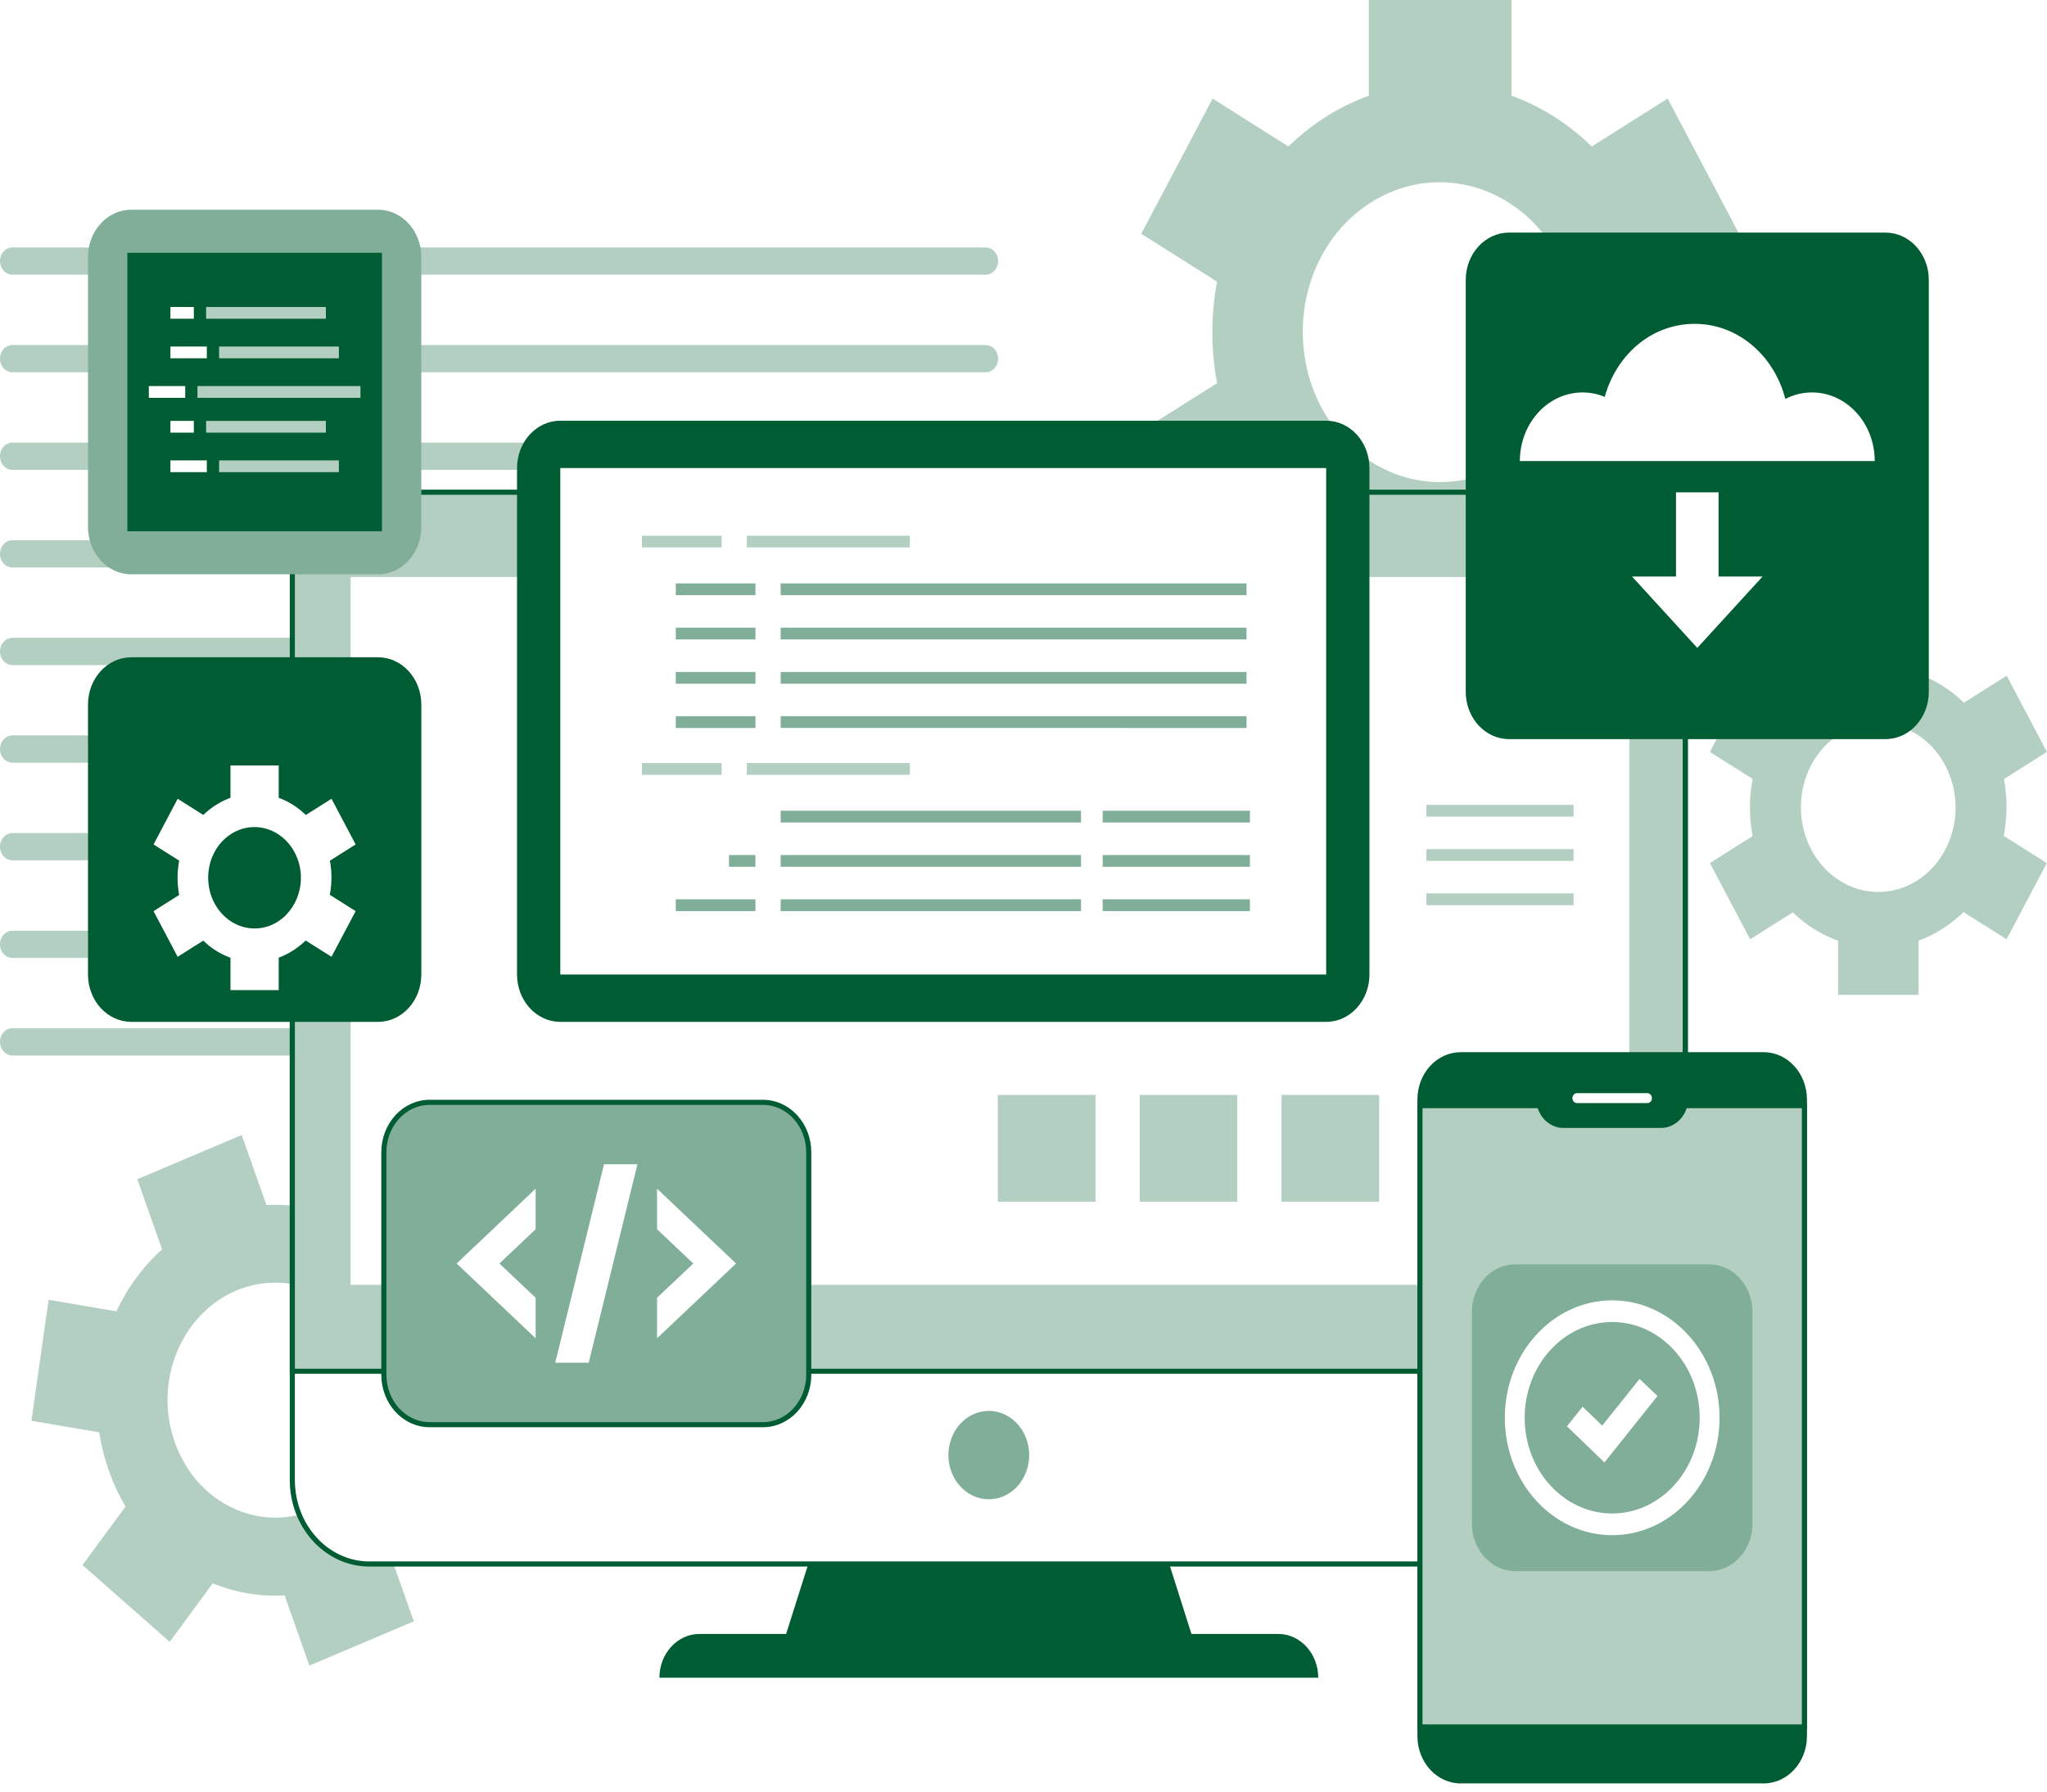 <svg xmlns="http://www.w3.org/2000/svg" width="201" height="176" fill="none"><path fill="#005C32" fill-rule="evenodd" d="m77.191 160.472 5.948-18.768h27.903l5.948 18.768h8.518c2.169 0 3.932 1.924 3.932 4.302H64.751c0-2.373 1.759-4.302 3.933-4.302z" clip-rule="evenodd"/><path fill="#B3CFC2" d="M163.728 32.58a26.5 26.5 0 0 0-.45-4.894l7.484-4.726-7.006-13.278-7.459 4.71c-2.256-2.211-4.932-3.926-7.876-4.992V0h-14.015v9.405a21.5 21.5 0 0 0-3.757 1.788c-.143.083-.281.177-.42.266s-.282.173-.421.267a22.4 22.4 0 0 0-3.292 2.66l-7.445-4.704-7.006 13.278 7.445 4.705a26 26 0 0 0-.458 4.45v1.061c.028 1.484.181 2.974.458 4.453l-7.445 4.706 7.006 13.278 7.445-4.705a21.9 21.9 0 0 0 7.885 4.966v9.42h14.016v-9.45a21.4 21.4 0 0 0 4.1-2.024 22.4 22.4 0 0 0 3.727-2.954l7.507 4.742 7.006-13.279-7.507-4.741a27 27 0 0 0 .473-5.008zm-13.137 10.805-.182.183q-.365.358-.745.685-.178.15-.363.298a12 12 0 0 1-.641.476q-.259.179-.525.35a13 13 0 0 1-2.566 1.25c-.077.026-.158.057-.235.083a12.5 12.5 0 0 1-3.913.638c-7.455 0-13.5-6.613-13.5-14.768 0-1.997.368-3.9 1.022-5.636.034-.084.063-.162.096-.246a17 17 0 0 1 .674-1.453q.143-.273.301-.539c.162-.277.33-.554.511-.82.048-.073.096-.141.144-.215a13.9 13.9 0 0 1 3.952-3.79c6.456-4.077 14.708-1.657 18.436 5.406a15.6 15.6 0 0 1 1.452 4.025c.02.089.034.173.053.261q.101.526.167 1.051c.019.162.039.33.053.492q.043.423.057.847c.01.224.015.45.015.669 0 .225 0 .45-.015.674-.014.283-.028.56-.057.842q-.023.249-.053.496-.066.527-.167 1.046c-.019.089-.033.178-.053.267a15.7 15.7 0 0 1-1.452 4.025 14.5 14.5 0 0 1-2.461 3.388zm46.435 35.889a15 15 0 0 0-.253-2.76l4.219-2.666-3.952-7.487-4.205 2.656a12.3 12.3 0 0 0-4.439-2.812v-5.301h-7.9v5.3c-.736.267-1.448.607-2.117 1.01-.081.047-.157.099-.239.146-.076.052-.157.1-.234.151a13 13 0 0 0-1.859 1.5l-4.195-2.65-3.952 7.487 4.195 2.65a15 15 0 0 0-.258 2.51v.595c.015.837.101 1.678.258 2.51l-4.195 2.65 3.952 7.486 4.195-2.65a12.4 12.4 0 0 0 4.445 2.797v5.311h7.899V92.38c.788-.287 1.562-.67 2.308-1.14a13.2 13.2 0 0 0 2.103-1.662l4.229 2.671 3.952-7.486-4.23-2.671c.173-.91.268-1.856.268-2.823zm-7.407 6.09c-.034.037-.067.068-.105.105a7.6 7.6 0 0 1-1.979 1.411c-.076.037-.157.074-.234.11a6 6 0 0 1-.516.204l-.134.047a7 7 0 0 1-2.207.36c-4.201 0-7.608-3.727-7.608-8.322a9 9 0 0 1 .578-3.178c.019-.047.034-.094.053-.136q.102-.258.224-.507c.053-.105.101-.21.158-.314q.08-.156.167-.303.137-.237.287-.465l.081-.12a7.8 7.8 0 0 1 2.227-2.134c3.641-2.3 8.291-.935 10.394 3.048a9 9 0 0 1 .85 2.415c.039.2.067.393.096.591l.029.277c.014.157.023.32.033.476q.009.188.01.376c0 .126 0 .257-.01.382a9 9 0 0 1-.033.476l-.029.277a8 8 0 0 1-.096.59l-.028.152a9 9 0 0 1-.818 2.269 8.3 8.3 0 0 1-1.385 1.913zM43.362 130.558a20 20 0 0 0-1.596-3.439l4.248-5.777-8.563-7.539-4.234 5.756a16.05 16.05 0 0 0-7.049-1.207l-2.437-6.88-10.25 4.344 2.437 6.88a18.5 18.5 0 0 0-2.284 2.473c-.082.104-.158.214-.24.324-.08.11-.162.214-.238.324-.65.92-1.228 1.913-1.72 2.969l-6.662-1.134-1.687 11.883 6.662 1.134a20 20 0 0 0 .817 3.398q.065.195.138.397c.043.126.086.257.134.382a20 20 0 0 0 1.491 3.116L8.1 153.707l8.563 7.539 4.23-5.746a16.15 16.15 0 0 0 7.053 1.187l2.437 6.89 10.25-4.344-2.446-6.911a19 19 0 0 0 2.475-2.75 20 20 0 0 0 1.964-3.315l6.714 1.14 1.687-11.883-6.714-1.139a20.7 20.7 0 0 0-.951-3.811zm-6.81 11.972-.086.188c-.114.251-.239.492-.368.732q-.092.165-.19.33c-.11.188-.225.365-.345.548a11.7 11.7 0 0 1-1.276 1.579c-.186.188-.377.377-.573.549q-.073.07-.153.131a10.3 10.3 0 0 1-2.7 1.678c-5.453 2.311-11.584-.654-13.696-6.618a12.6 12.6 0 0 1-.707-4.648c.01-.261.029-.517.057-.779.02-.162.034-.329.058-.491q.036-.243.08-.486a13 13 0 0 1 .216-.957 11.9 11.9 0 0 1 1.907-3.994c3.665-4.982 10.326-5.772 14.88-1.762a11.3 11.3 0 0 1 2.213 2.671q.209.355.397.717c.057.115.114.224.167.345.09.198.181.397.263.601q.094.243.181.486c.058.167.115.329.167.497a14 14 0 0 1 .268 1.009q.089.407.148.815l.029.209a12.6 12.6 0 0 1-.02 3.393 12.3 12.3 0 0 1-.921 3.241zM96.783 26.975H1.223c-.673 0-1.223-.6-1.223-1.338C0 24.9.55 24.3 1.223 24.3h95.56c.674 0 1.223.601 1.223 1.338s-.55 1.338-1.223 1.338m0 9.587H1.223C.55 36.563 0 35.962 0 35.225s.55-1.339 1.223-1.339h95.56c.674 0 1.223.602 1.223 1.339s-.55 1.338-1.223 1.338m0 9.583H1.223C.55 46.146 0 45.544 0 44.807s.55-1.338 1.223-1.338h95.56c.674 0 1.223.601 1.223 1.338s-.55 1.339-1.223 1.339m0 6.911H1.223c-.675 0-1.223.599-1.223 1.338s.548 1.338 1.223 1.338h95.56c.675 0 1.223-.599 1.223-1.338s-.547-1.338-1.223-1.338m0 12.264H1.223C.55 65.321 0 64.72 0 63.983s.55-1.339 1.223-1.339h95.56c.674 0 1.223.602 1.223 1.339s-.55 1.338-1.223 1.338m0 9.583H1.223C.55 74.904 0 74.302 0 73.565s.55-1.338 1.223-1.338h95.56c.674 0 1.223.601 1.223 1.338s-.55 1.339-1.223 1.339m0 9.587H1.223c-.673 0-1.223-.6-1.223-1.338 0-.737.55-1.338 1.223-1.338h95.56c.674 0 1.223.6 1.223 1.338 0 .737-.55 1.338-1.223 1.338m0 9.589H1.223C.55 94.08 0 93.477 0 92.74c0-.736.55-1.337 1.223-1.337h95.56c.674 0 1.223.6 1.223 1.338 0 .737-.55 1.338-1.223 1.338m0 9.583H1.223c-.673 0-1.223-.602-1.223-1.339s.55-1.338 1.223-1.338h95.56c.674 0 1.223.601 1.223 1.338s-.55 1.339-1.223 1.339"/><path fill="#fff" stroke="#005C32" stroke-width=".5" d="M28.954 71.277h-.25v74.076c0 4.529 3.365 8.249 7.562 8.249h121.656c4.191 0 7.561-3.715 7.561-8.249V71.276H28.954Z"/><path fill="#B3CFC2" stroke="#005C32" stroke-width=".5" d="M165.228 134.672h.25V56.591c0-4.529-3.364-8.249-7.561-8.249H36.266c-4.192 0-7.562 3.715-7.562 8.249v78.081z"/><path fill="#fff" d="M159.986 56.67H34.43v69.513h125.556z"/><path fill="#80AE99" d="M97.093 147.246c2.19 0 3.967-1.943 3.967-4.339s-1.776-4.339-3.967-4.339-3.966 1.942-3.966 4.339c0 2.396 1.776 4.339 3.966 4.339" style="mix-blend-mode:multiply"/><path fill="#005C32" d="M173.18 103.337h-29.752c-2.346 0-4.248 2.081-4.248 4.648v62.519c0 2.567 1.902 4.647 4.248 4.647h29.752c2.346 0 4.248-2.08 4.248-4.647v-62.519c0-2.567-1.902-4.648-4.248-4.648"/><path fill="#B3CFC2" stroke="#005C32" stroke-width=".5" d="M139.43 169.606v-61.021h37.748v61.021z"/><path fill="#80AE99" d="M167.828 124.175h-19.043c-2.346 0-4.248 2.081-4.248 4.648v20.833c0 2.566 1.902 4.647 4.248 4.647h19.043c2.346 0 4.248-2.081 4.248-4.647v-20.833c0-2.567-1.902-4.648-4.248-4.648"/><path fill="#fff" fill-rule="evenodd" d="M147.762 139.242c0 6.357 4.731 11.532 10.542 11.532s10.542-5.175 10.542-11.532-4.731-11.533-10.542-11.533-10.542 5.176-10.542 11.533m1.95 0c0-5.186 3.852-9.405 8.592-9.405 4.736 0 8.592 4.224 8.592 9.405s-3.856 9.399-8.592 9.399-8.592-4.213-8.592-9.399m4.148.836 3.685 3.55 5.208-6.524-1.758-1.678-3.67 4.584-1.921-1.85z" clip-rule="evenodd"/><path fill="#005C32" d="M163.097 110.777h-9.586c-1.476 0-2.676-1.313-2.676-2.928h14.938c0 1.615-1.199 2.928-2.676 2.928"/><path fill="#fff" d="M161.764 108.335h-6.92c-.248 0-.444-.219-.444-.486 0-.272.2-.486.444-.486h6.92c.243 0 .444.219.444.486 0 .272-.201.486-.444.486"/><path fill="#005C32" d="M130.22 41.32H55.018c-2.347 0-4.249 2.081-4.249 4.648V95.71c0 2.567 1.902 4.648 4.249 4.648h75.202c2.346 0 4.248-2.081 4.248-4.648V45.968c0-2.567-1.902-4.648-4.248-4.648"/><path fill="#fff" d="M130.22 45.968H55.017V95.71h75.203z"/><path fill="#B3CFC2" fill-rule="evenodd" d="M63.036 52.612h7.822v1.156h-7.822zm10.298 0h16.009v1.156H73.334zM70.859 74.94h-7.823v1.156h7.823zm2.475 0h16.009v1.156H73.334z" clip-rule="evenodd"/><path fill="#80AE99" fill-rule="evenodd" d="M66.357 57.296h7.823v1.156h-7.823zm0 4.35h7.823V62.8h-7.823zm7.823 4.35h-7.823v1.155h7.823zm-7.823 4.344h7.823v1.155h-7.823zm39.792 9.284H76.655v1.156h29.494zm-29.494 4.35h29.494v1.155H76.655zm29.494 4.35H76.655v1.155h29.494zm2.126-8.7h14.456v1.156h-14.456zm14.456 4.35h-14.456v1.155h14.456zm-14.456 4.35h14.456v1.155h-14.456zm-31.62-31.028h45.742v1.156H76.655zm0 4.35h45.742V62.8H76.655zm45.742 4.35H76.655v1.155h45.742zM71.58 83.973h2.594v1.155H71.58zm2.6 4.35h-7.823v1.155h7.823zm2.475-17.984h45.742v1.155H76.655z" clip-rule="evenodd"/><path fill="#005C32" d="M37.12 64.553H12.889c-2.346 0-4.248 2.08-4.248 4.647v26.51c0 2.567 1.902 4.648 4.248 4.648h24.233c2.346 0 4.248-2.081 4.248-4.648V69.2c0-2.567-1.902-4.647-4.248-4.647"/><g filter="url(#a)"><path fill="#fff" d="M32.547 82.437c0-.565-.052-1.119-.153-1.652l2.528-1.6-2.37-4.485-2.523 1.594a7.45 7.45 0 0 0-2.662-1.688v-3.179h-4.736v3.179a7 7 0 0 0-1.266.606q-.071.04-.143.089c-.048.031-.096.057-.144.089q-.588.391-1.113.899l-2.518-1.59-2.37 4.486 2.518 1.59a9 9 0 0 0-.158 1.505v.361q.015.752.158 1.505l-2.519 1.59 2.37 4.485 2.519-1.59a7.4 7.4 0 0 0 2.666 1.679v3.183h4.736V90.3a7.3 7.3 0 0 0 1.386-.684 8 8 0 0 0 1.262-.999l2.537 1.6 2.37-4.486-2.537-1.6a9 9 0 0 0 .157-1.693zm-4.44 3.654-.061.063a6 6 0 0 1-.253.23 1 1 0 0 1-.125.1q-.107.084-.215.161c-.057.042-.12.079-.177.12l-.181.11-.234.126c-.048.02-.096.047-.139.068q-.151.07-.31.125c-.03.01-.053.02-.082.026q-.63.213-1.323.215c-2.519 0-4.564-2.233-4.564-4.993a5.4 5.4 0 0 1 .377-1.987 6 6 0 0 1 .23-.491c.033-.063.067-.12.1-.183.058-.094.11-.188.172-.277.015-.026.034-.047.048-.073a4.8 4.8 0 0 1 1.333-1.281c2.184-1.38 4.97-.56 6.232 1.825a5.3 5.3 0 0 1 .568 1.803c.005.058.015.11.02.167q.013.14.018.288v.455q-.002.141-.019.282a5 5 0 0 1-.096.612c-.1.465-.262.925-.491 1.359a4.9 4.9 0 0 1-.832 1.145z"/></g><path fill="#80AE99" stroke="#005C32" stroke-width=".5" d="M74.916 108.263H42.19c-2.505 0-4.498 2.214-4.498 4.897v21.863c0 2.683 1.993 4.897 4.498 4.897h32.724c2.505 0 4.499-2.214 4.499-4.897V113.16c0-2.683-1.993-4.897-4.499-4.897Z"/><path fill="#fff" fill-rule="evenodd" d="M54.52 133.836h3.288l4.784-19.489h-3.283zm-1.925-17.094-7.756 7.35 7.756 7.345v-3.984l-3.556-3.361 3.556-3.367zm11.922 14.695 7.76-7.345-7.76-7.35v3.983l3.556 3.367-3.556 3.361z" clip-rule="evenodd"/><path fill="#005C32" d="M185.146 22.845h-36.973c-2.346 0-4.248 2.081-4.248 4.648V67.94c0 2.567 1.902 4.648 4.248 4.648h36.973c2.346 0 4.248-2.081 4.248-4.648V27.493c0-2.567-1.902-4.648-4.248-4.648"/><path fill="#fff" fill-rule="evenodd" d="M175.307 39.182a5.7 5.7 0 0 1 2.618-.638c3.403 0 6.16 3.017 6.16 6.739h-34.846c0-3.722 2.757-6.739 6.16-6.739.764 0 1.495.152 2.174.434 1.152-4.15 4.602-7.172 8.84-7.172 4.239 0 7.804 3.12 8.894 7.376m-8.645 24.45-6.408-7.01h4.315v-8.27h4.182v8.27h4.319z" clip-rule="evenodd"/><path fill="#80AE99" d="M37.12 20.597H12.889c-2.346 0-4.248 2.081-4.248 4.648v26.51c0 2.567 1.902 4.648 4.248 4.648h24.233c2.346 0 4.248-2.081 4.248-4.648v-26.51c0-2.567-1.902-4.648-4.248-4.648"/><path fill="#005C32" d="M37.503 24.827H12.506v27.346h24.997z"/><path fill="#fff" fill-rule="evenodd" d="M19.033 30.149h-2.299v1.155h2.299zm1.276 3.884h-3.575v1.155h3.575zm-3.575 7.303h2.299v1.155h-2.299zm3.575 3.88h-3.575v1.154h3.575zm-5.696-7.299h3.574v1.155h-3.574z" clip-rule="evenodd"/><path fill="#B3CFC2" fill-rule="evenodd" d="M31.999 30.149h-11.76v1.155h11.76zm1.275 3.884h-11.76v1.155h11.76zm-13.036 7.303h11.76v1.155h-11.76zm13.036 3.88h-11.76v1.154h11.76zm-13.887-7.299h16.009v1.155H19.387z" clip-rule="evenodd"/><path fill="#B3CFC2" fill-rule="evenodd" d="M140.059 79.05h14.455v1.155h-14.455zm-42.077 28.485h9.586v10.487h-9.586zm13.926 0h9.586v10.487h-9.586zm23.516 0h-9.587v10.487h9.587zm19.09-24.141h-14.455v1.155h14.455zm-14.455 4.35h14.455v1.154h-14.455z" clip-rule="evenodd" style="mix-blend-mode:multiply"/><defs><filter id="a" width="34.846" height="37.066" x="7.576" y="67.677" color-interpolation-filters="sRGB" filterUnits="userSpaceOnUse"><feFlood flood-opacity="0" result="BackgroundImageFix"/><feColorMatrix in="SourceAlpha" result="hardAlpha" values="0 0 0 0 0 0 0 0 0 0 0 0 0 0 0 0 0 0 127 0"/><feOffset dy="3.75"/><feGaussianBlur stdDeviation="3.75"/><feColorMatrix values="0 0 0 0 0.118 0 0 0 0 0.522 0 0 0 0 1 0 0 0 0.4 0"/><feBlend in2="BackgroundImageFix" result="effect1_dropShadow_2593_5093"/><feBlend in="SourceGraphic" in2="effect1_dropShadow_2593_5093" result="shape"/></filter></defs></svg>